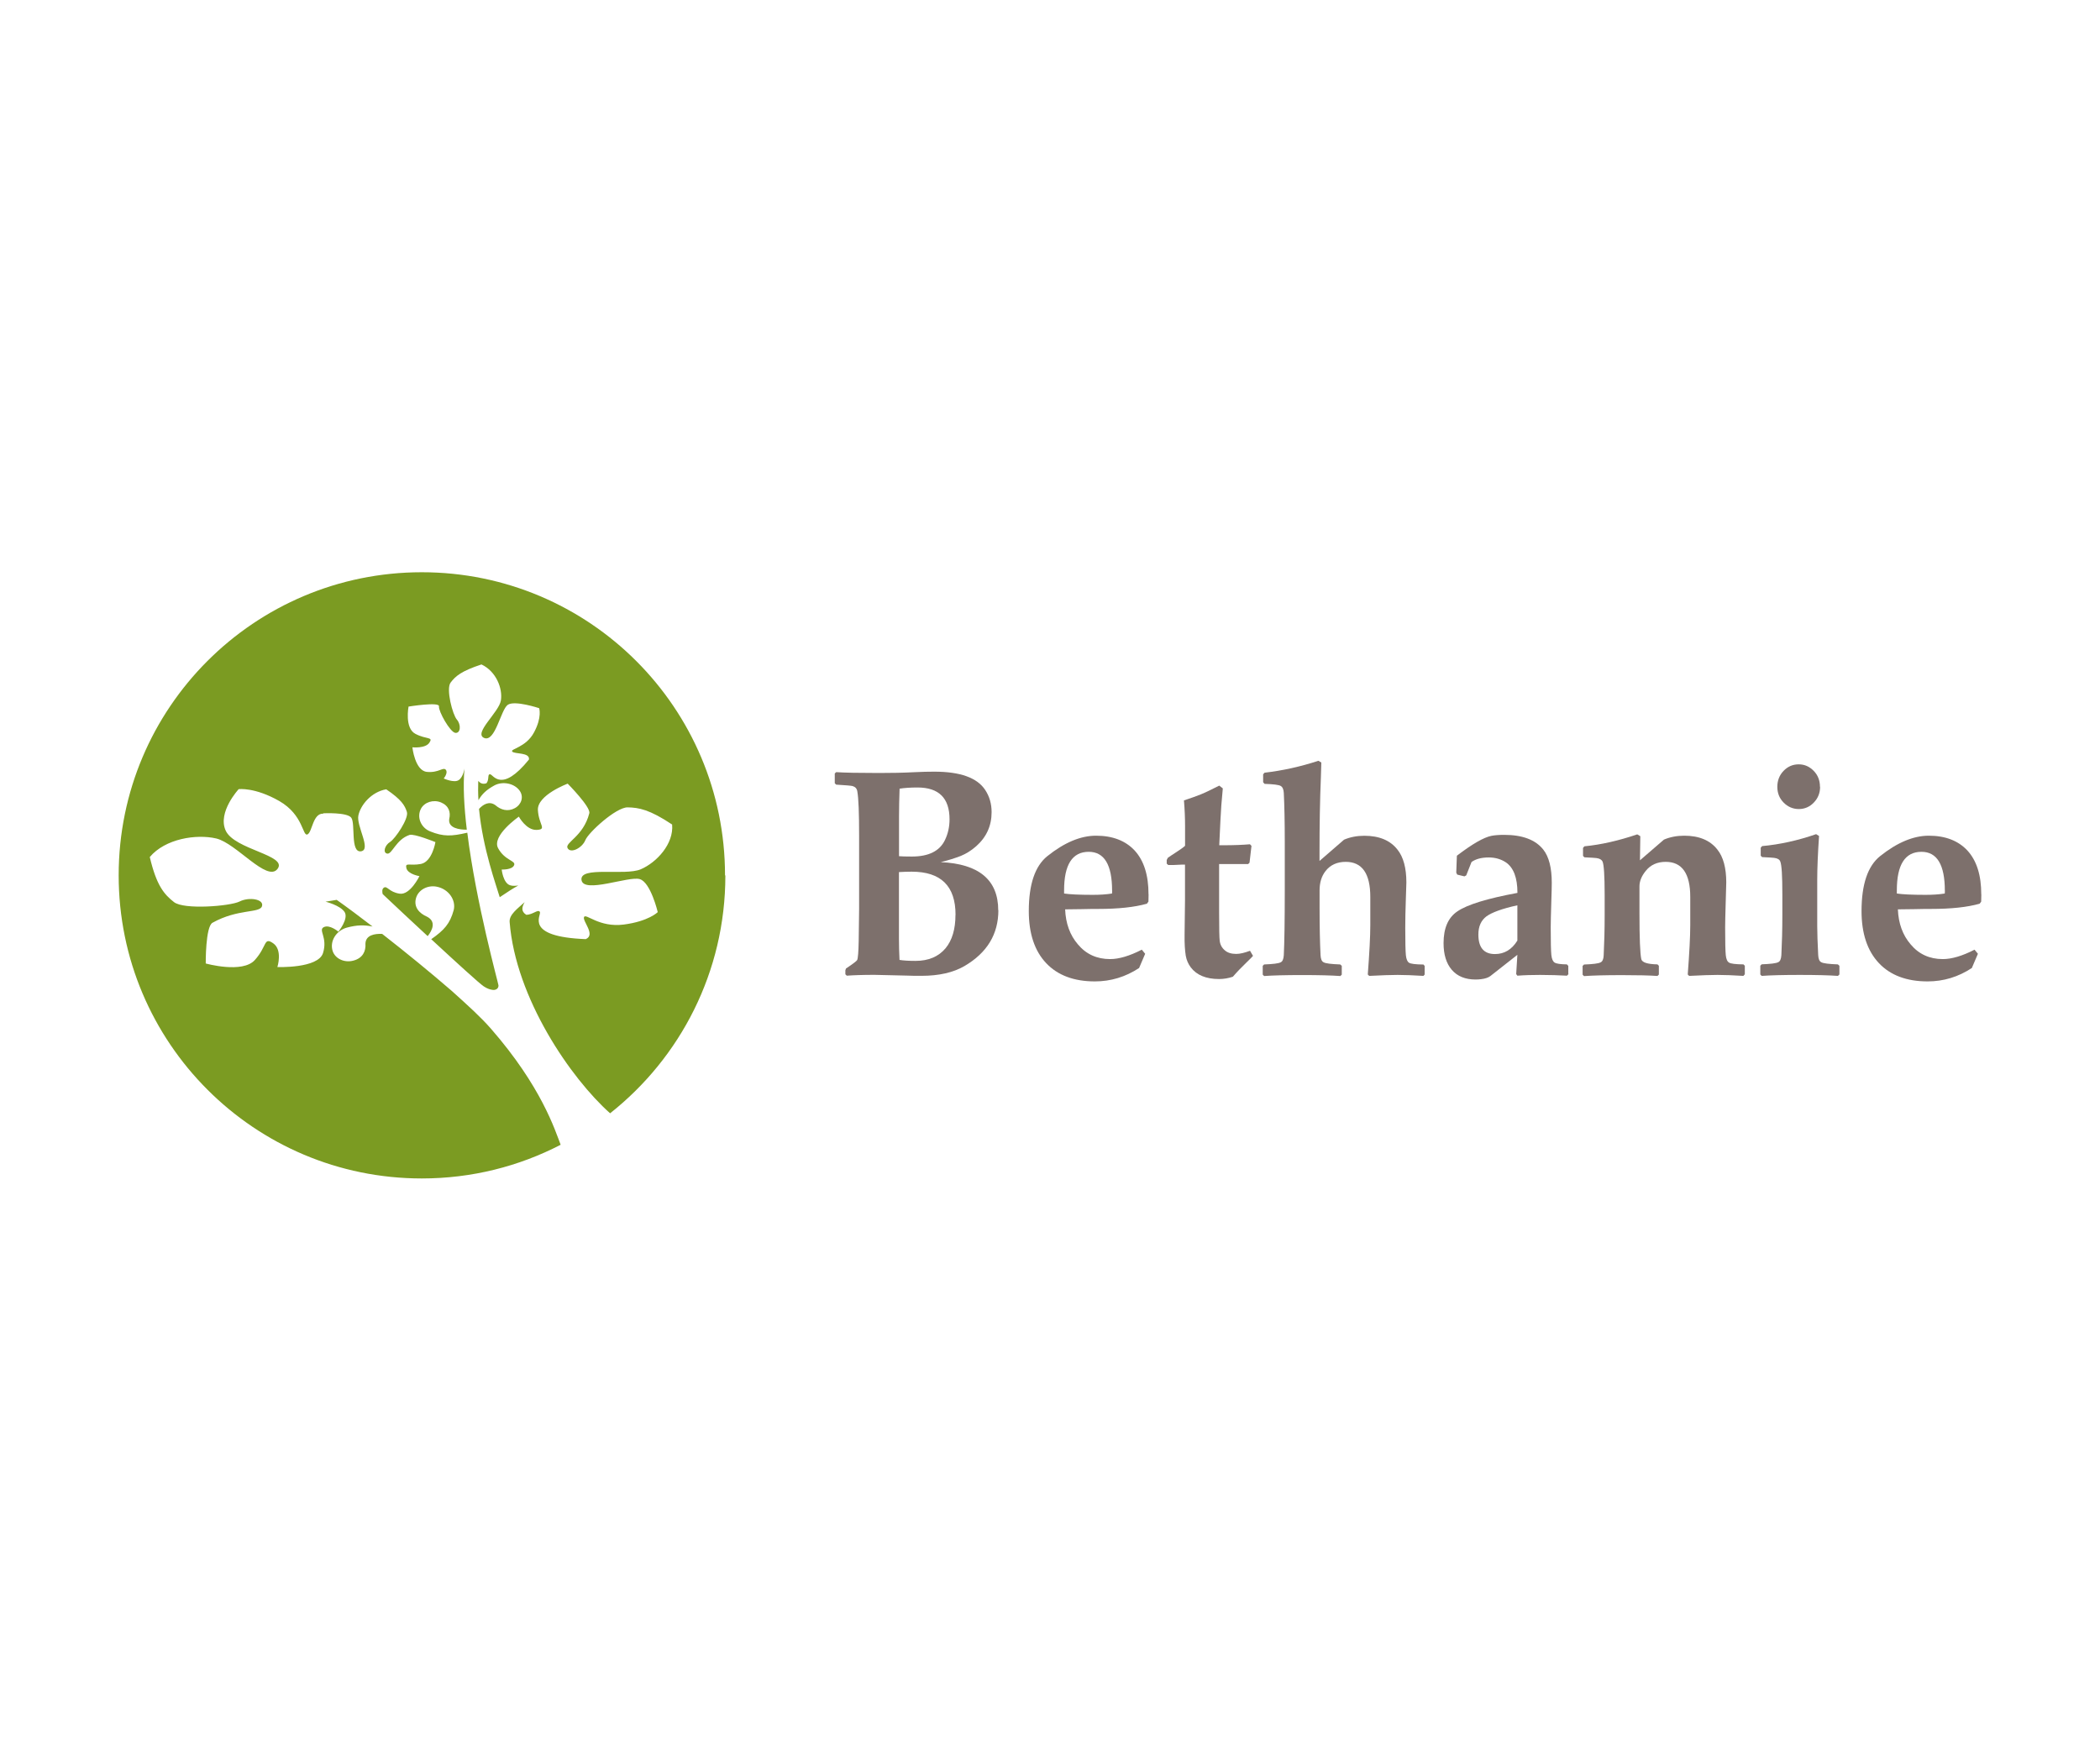 <?xml version="1.0" encoding="UTF-8"?><svg xmlns="http://www.w3.org/2000/svg" width="301" height="251" viewBox="0 0 301 251"><defs><style>.g{fill:#7d706c;}.h{fill:none;opacity:0;stroke:#fff;stroke-miterlimit:10;}.i{fill:#7b9b22;}</style></defs><g id="a"/><g id="b"><g id="c"><rect class="h" x=".5" y=".5" width="300" height="250"/></g><g id="d"><g id="e"><g id="f"><g><path class="i" d="M103.92,125.49c0-24-19.45-43.45-43.46-43.45s-43.45,19.45-43.45,43.45,19.45,43.46,43.45,43.46c7.18,0,13.94-1.74,19.9-4.83-.81-2.1-2.74-8.33-10-16.65-1.4-1.6-3.19-3.24-5.68-5.47h0c-2.88-2.49-6.46-5.43-9.9-8.11-1.09-.05-2.35,.17-2.4,1.39,.08,1.11-.4,2.09-1.73,2.44-1.26,.34-2.58-.25-2.96-1.35-.48-1.45,.53-2.97,2.02-3.38,1.45-.39,2.49-.4,3.69-.16-1.85-1.42-3.61-2.74-5.14-3.82l-1.6,.26s2.09,.51,2.73,1.48c.62,.97-.89,2.82-.89,2.82,0,0-1.25-1.07-2.09-.65s.59,1.46-.11,3.71c-.7,2.24-6.54,2.01-6.54,2.01,0,0,.78-2.46-.61-3.41-1.37-.95-.84,.42-2.62,2.4-1.76,1.98-7.04,.5-7.04,.5,0,0-.05-5.28,.97-5.84,3.66-2.04,6.77-1.34,7.09-2.37,.33-1.01-1.85-1.37-3.22-.67-1.37,.67-7.97,1.2-9.39,.08-1.42-1.11-2.51-2.38-3.47-6.46,2.2-2.63,6.66-3.33,9.53-2.66,2.88,.69,7.29,6.32,8.78,4.36,1.51-1.98-6.2-2.74-7.44-5.51-1.18-2.63,1.87-5.92,1.87-5.92,0,0,2.3-.31,5.82,1.7,3.5,2.01,3.32,5.14,4.05,4.78,.69-.34,.75-3.02,2.24-2.97l.03-.05s3.36-.17,3.99,.62c.64,.81-.16,5.03,1.39,4.83,1.56-.2-.69-3.66-.36-5.15,.31-1.49,1.87-3.38,3.99-3.74,2.18,1.48,2.66,2.3,2.96,3.24,.31,.93-1.68,3.86-2.41,4.31-.75,.45-1.09,1.56-.4,1.67s1.26-2.04,3.19-2.68c.65-.22,3.71,1.03,3.71,1.03,0,0-.45,2.8-2.07,3.13-1.64,.31-2.3-.28-2.09,.61,.22,.87,1.87,1.14,1.87,1.14,0,0-1.34,2.76-2.85,2.51-1.51-.23-1.76-1.15-2.23-.87-.33,.19-.25,.67-.19,.93,2.02,1.92,4.3,4.03,6.45,6.03,.67-.84,1.25-2.07-.06-2.77-1.18-.51-1.95-1.4-1.62-2.65,.31-1.18,1.62-1.93,2.97-1.67,1.74,.34,2.8,1.95,2.44,3.36-.53,1.95-1.37,2.88-3.22,4.17,3.71,3.43,6.9,6.35,7.54,6.77,.53,.34,.89,.45,1.29,.5,.4,.05,.83-.17,.81-.65,0-.22-3.22-11.82-4.47-21.89-2.26,.53-3.43,.58-5.33-.19-1.29-.51-1.96-2.01-1.31-3.25,.51-.95,1.79-1.34,2.87-.9,1.12,.47,1.42,1.4,1.18,2.38-.19,1.32,1.48,1.54,2.52,1.53-.39-3.27-.56-6.32-.33-8.78h0s-.17,1.23-.83,1.67c-.65,.45-2.15-.23-2.15-.23,0,0,.67-.81,.3-1.25-.39-.44-1.03,.48-2.73,.3-1.7-.19-2.06-3.52-2.06-3.52,0,0,1.87,.2,2.44-.67,.58-.87-.39-.42-1.99-1.25-1.6-.81-1-3.92-1-3.92,0,0,4.47-.72,4.36-.03-.09,.69,1.59,3.71,2.35,3.8,.76,.08,.84-1.18,.22-1.9-.62-.7-1.59-4.41-.9-5.31,.69-.92,1.53-1.65,4.42-2.6,2.12,1,3.05,3.44,2.79,5.14-.25,1.7-3.99,4.73-2.4,5.4,1.59,.65,2.38-4.06,3.38-4.75,.98-.69,4.5,.48,4.5,.48,0,0,.44,1.28-.73,3.46-1.15,2.18-3.47,2.38-3.13,2.76,.33,.39,2.55,.08,2.4,1.14-3.96,4.89-5.12,2.15-5.56,2.12-.44-.05-.09,.72-.53,1.28-.53,.19-.89,0-1.18-.33-.03,.92-.03,1.84,.03,2.76,.51-.89,1.14-1.49,2.29-2.12,1.15-.62,2.85-.33,3.63,.78,.59,.86,.26,1.95-.7,2.48-1.01,.55-2.01,.26-2.79-.42-.89-.65-1.76-.11-2.35,.53,.55,5.75,2.48,10.98,2.97,12.66,1.11-.76,1.96-1.29,2.66-1.68-.4,.06-.83,.08-1.17-.03-1.01-.31-1.21-2.26-1.21-2.26,0,0,1.49,.08,1.78-.62,.28-.67-1.32-.64-2.29-2.43-.98-1.79,2.97-4.53,2.97-4.53,0,0,1.07,1.98,2.57,1.9,1.51-.08,.28-.69,.16-2.85-.11-2.15,4.27-3.78,4.27-3.78,0,0,3.32,3.35,3.1,4.24-.86,3.38-3.57,4.2-3.11,5.01,.44,.81,2.09-.03,2.54-1.15,.45-1.11,4.41-4.72,6.06-4.7,1.62,.03,3.15,.31,6.38,2.46,.25,2.77-2.2,5.43-4.5,6.42-2.3,.97-8.77-.5-8.49,1.53,.28,2.01,6.8-.61,8.36-.12,1.56,.47,2.57,4.73,2.57,4.73,0,0-1.31,1.32-4.87,1.78s-5.45-1.68-5.7-1.07c-.23,.61,1.71,2.54,.25,3.16-8.94-.34-6.32-3.44-6.57-3.89-.25-.47-1,.4-1.96,.4-.78-.5-.62-1.12-.23-1.81-.98,.9-2.24,1.78-2.15,2.85,.86,10.93,8.78,22.42,14.4,27.42,10.06-7.96,16.52-20.26,16.52-34.09"/><path class="g" d="M143.1,130.48c0,3.46-1.62,6.12-4.86,8.02-1.6,.93-3.66,1.4-6.17,1.4-.79,0-1.46,0-1.98-.03l-4.76-.11c-1.7,0-3.02,.05-3.96,.12l-.2-.2v-.58l.09-.25c.98-.65,1.51-1.06,1.6-1.21,.12-.25,.19-1.17,.22-2.74l.06-4.62v-10.45c0-3.27-.08-5.4-.26-6.38-.06-.4-.3-.65-.69-.76-.2-.05-.98-.12-2.34-.2l-.2-.2v-1.4l.2-.19c1.18,.08,3.22,.12,6.12,.12,1.84,0,3.49-.03,4.97-.11,1.17-.06,2.16-.08,2.97-.08,3.72,0,6.15,.87,7.3,2.62,.61,.92,.92,1.98,.92,3.18,0,1.95-.73,3.58-2.21,4.89-.7,.62-1.43,1.07-2.2,1.39-.89,.34-1.84,.64-2.88,.89,5.48,.25,8.24,2.55,8.24,6.91m-6.98-13.05c0-3.04-1.53-4.56-4.59-4.56-1.01,0-1.87,.06-2.57,.17-.05,1.45-.08,2.77-.08,4v5.68c.31,.03,.92,.05,1.84,.05,2.41,0,4-.79,4.75-2.38,.44-.92,.65-1.9,.65-2.96m.86,13.69c0-4.13-2.1-6.18-6.29-6.18-.53,0-1.14,.02-1.82,.06v9.55c0,1.03,.03,2.04,.08,3.04,.55,.09,1.31,.14,2.29,.14,1.87,0,3.3-.61,4.31-1.81,.95-1.15,1.42-2.76,1.42-4.78"/><path class="g" d="M164.63,128.2c0,.23,0,.59-.02,1.06l-.22,.3c-1.76,.5-4.1,.75-6.99,.75-.51,0-1.31,0-2.35,.03-1.06,.02-1.85,.03-2.38,.03,.08,2.02,.69,3.69,1.82,5.01,1.18,1.42,2.73,2.12,4.62,2.12,1.28,0,2.8-.45,4.55-1.35l.48,.59-.87,2.04c-1.95,1.28-4.06,1.92-6.34,1.92-2.99,0-5.33-.87-6.98-2.62-1.65-1.74-2.49-4.24-2.49-7.46,0-3.83,.89-6.46,2.66-7.88,2.44-1.95,4.76-2.93,6.98-2.93,2.38,0,4.22,.72,5.53,2.12,1.34,1.46,1.99,3.55,1.99,6.29m-5.22-.53c0-3.71-1.12-5.57-3.35-5.57-2.35,0-3.53,1.84-3.53,5.53v.45c.78,.12,2.15,.19,4.11,.19,1.03,0,1.95-.06,2.76-.19,0-.19,.02-.33,.02-.4"/><path class="g" d="M179.58,137.06c-.09,.11-.37,.4-.86,.87-.79,.76-1.46,1.46-2.01,2.1-.65,.22-1.31,.33-1.98,.33-1.85,0-3.21-.56-4.05-1.67-.36-.48-.61-1.04-.72-1.67-.12-.75-.19-1.74-.17-2.97l.06-4.94v-5.15h-.53l-1.06,.05h-.81l-.22-.19v-.53l.16-.31c.23-.17,.61-.42,1.12-.75,.59-.39,1.06-.7,1.35-.97v-2.8c0-1.17-.05-2.4-.16-3.71,1-.33,1.81-.62,2.43-.87,.62-.25,1.49-.67,2.63-1.25l.51,.4c-.17,1.7-.28,3.22-.34,4.58l-.17,3.57h.65c1.45,0,2.71-.05,3.75-.14l.22,.23-.28,2.41-.2,.2h-4.16v6.99c0,2.24,.03,3.57,.08,3.96,.06,.58,.3,1.04,.72,1.4,.4,.36,.95,.53,1.65,.53,.55,0,1.2-.16,1.98-.45l.44,.75-.05-.02Z"/><path class="g" d="M204.23,139.68l-.2,.23c-1.46-.09-2.71-.14-3.72-.14-.93,0-2.29,.05-4.06,.14l-.2-.2c.23-3.07,.36-5.43,.36-7.09v-4.03c0-3.35-1.17-5.03-3.52-5.03-1.25,0-2.23,.45-2.91,1.34-.56,.72-.84,1.64-.84,2.76v2.43c0,2.79,.05,5.08,.14,6.87,.03,.53,.17,.87,.44,1,.3,.17,1.09,.26,2.38,.31l.22,.2v1.26l-.2,.2c-1.26-.09-3.08-.14-5.48-.14s-4.2,.05-5.45,.14l-.2-.2v-1.26l.2-.2c1.28-.05,2.07-.14,2.38-.31,.26-.12,.4-.45,.44-1,.09-1.79,.14-4.91,.14-9.37v-6.9c0-2.88-.05-5.22-.14-7.01-.03-.51-.17-.84-.44-1-.26-.16-1.04-.26-2.32-.3l-.2-.23v-1.14l.2-.23c2.57-.3,5.14-.86,7.72-1.71l.42,.25c0,.37-.02,1.06-.06,2.04-.14,3.29-.2,6.93-.2,10.92v1.15l3.52-3.05c.87-.37,1.84-.56,2.9-.56,2.12,0,3.71,.65,4.75,1.98,.86,1.07,1.28,2.65,1.28,4.72,0,.23-.03,1.07-.08,2.52-.05,1.45-.08,2.76-.08,3.94,0,2.07,.03,3.39,.09,3.97s.22,.93,.45,1.07c.23,.16,.93,.25,2.07,.26l.17,.2v1.21l.05-.02Z"/><path class="g" d="M224.82,139.65l-.22,.23c-1.12-.06-2.4-.11-3.86-.11-1.14,0-2.21,.03-3.25,.11l-.17-.23,.17-2.76-3.88,3.05c-.31,.23-.75,.37-1.32,.44-.23,.03-.5,.05-.79,.05-1.48,0-2.62-.47-3.41-1.39s-1.18-2.2-1.18-3.82c0-2.15,.65-3.66,1.98-4.56,1.43-.98,4.3-1.85,8.61-2.65,0-2.18-.56-3.64-1.68-4.39-.69-.45-1.49-.69-2.44-.69-1.04,0-1.85,.22-2.46,.65l-.76,1.92-.26,.14-1.03-.25-.14-.28,.09-2.43c2.2-1.68,3.85-2.63,4.95-2.85,.47-.09,1.07-.14,1.82-.14,2.62,0,4.5,.7,5.62,2.12,.81,1.03,1.21,2.62,1.21,4.75,0,.53-.02,1.35-.06,2.52-.06,1.93-.09,3.21-.09,3.86,0,2.07,.03,3.39,.09,3.97s.22,.93,.47,1.09c.25,.16,.84,.25,1.76,.26l.2,.22v1.15h.05Zm-7.33-4.8v-5.06c-2.2,.48-3.67,1.03-4.44,1.59-.76,.58-1.15,1.43-1.15,2.6,0,1.87,.79,2.8,2.38,2.8,1.34,0,2.41-.64,3.21-1.93"/><path class="g" d="M250.09,139.68l-.2,.23c-1.46-.09-2.71-.14-3.72-.14-.93,0-2.29,.05-4.06,.14l-.2-.2c.23-3.07,.36-5.43,.36-7.09v-4.03c0-3.35-1.17-5.03-3.52-5.03-1.23,0-2.18,.44-2.87,1.31-.59,.73-.89,1.46-.89,2.21v3.86c0,3.57,.09,5.75,.26,6.56,.11,.48,.87,.73,2.32,.76l.2,.2v1.26l-.2,.2c-1.14-.08-2.82-.12-5.08-.12-2.38,0-4.2,.05-5.45,.14l-.2-.2v-1.26l.2-.2c1.28-.05,2.07-.14,2.38-.31,.26-.12,.42-.45,.44-1,.09-1.79,.14-3.71,.14-5.75v-2.94c0-2.76-.11-4.33-.3-4.75-.12-.28-.42-.45-.86-.51-.16-.03-.73-.06-1.74-.11l-.2-.2v-1.15l.2-.23c2.4-.23,4.92-.81,7.57-1.71l.44,.26-.05,3.46,3.44-2.97c.87-.37,1.85-.56,2.9-.56,2.12,0,3.71,.65,4.75,1.98,.86,1.07,1.28,2.65,1.28,4.72,0,.23-.03,1.18-.08,2.87s-.08,2.87-.08,3.58c0,2.07,.03,3.39,.09,3.97s.22,.93,.47,1.07c.23,.16,.93,.25,2.07,.26l.19,.2v1.23Z"/><path class="g" d="M263.64,139.71l-.2,.2c-1.26-.09-3.08-.14-5.48-.14s-4.2,.05-5.45,.14l-.2-.2v-1.26l.2-.2c1.28-.05,2.07-.14,2.38-.31,.26-.12,.4-.45,.44-1,.09-1.79,.14-3.71,.14-5.75v-2.94c0-2.66-.09-4.25-.3-4.75-.11-.28-.39-.45-.86-.51-.16-.03-.75-.06-1.74-.11l-.2-.2v-1.15l.2-.23c2.55-.23,5.14-.81,7.74-1.71l.42,.26c-.17,2.51-.26,4.61-.26,6.32v6.59c0,1,.05,2.4,.14,4.19,.03,.53,.17,.87,.44,1,.3,.17,1.09,.26,2.38,.31l.22,.2v1.26h0Zm-2.76-26.91c0,.89-.3,1.64-.9,2.26-.59,.62-1.32,.93-2.15,.93s-1.57-.31-2.18-.93-.9-1.37-.9-2.26,.3-1.67,.9-2.29,1.32-.93,2.16-.93,1.54,.31,2.15,.93,.9,1.39,.9,2.29"/><path class="g" d="M283.99,128.2c0,.23,0,.59-.02,1.06l-.22,.3c-1.76,.5-4.1,.75-6.99,.75-.51,0-1.31,0-2.35,.03-1.06,.02-1.84,.03-2.38,.03,.08,2.02,.69,3.69,1.82,5.01,1.18,1.42,2.73,2.12,4.62,2.12,1.28,0,2.8-.45,4.55-1.35l.48,.59-.87,2.04c-1.95,1.28-4.05,1.92-6.34,1.92-2.99,0-5.33-.87-6.98-2.62s-2.49-4.24-2.49-7.46c0-3.83,.89-6.46,2.66-7.88,2.44-1.95,4.78-2.93,6.98-2.93,2.38,0,4.22,.72,5.53,2.12,1.34,1.46,1.99,3.55,1.99,6.29m-5.22-.53c0-3.71-1.12-5.57-3.35-5.57-2.35,0-3.53,1.84-3.53,5.53v.45c.76,.12,2.15,.19,4.11,.19,1.03,0,1.95-.06,2.76-.19,0-.19,.02-.33,.02-.4"/></g></g></g></g></g></svg>